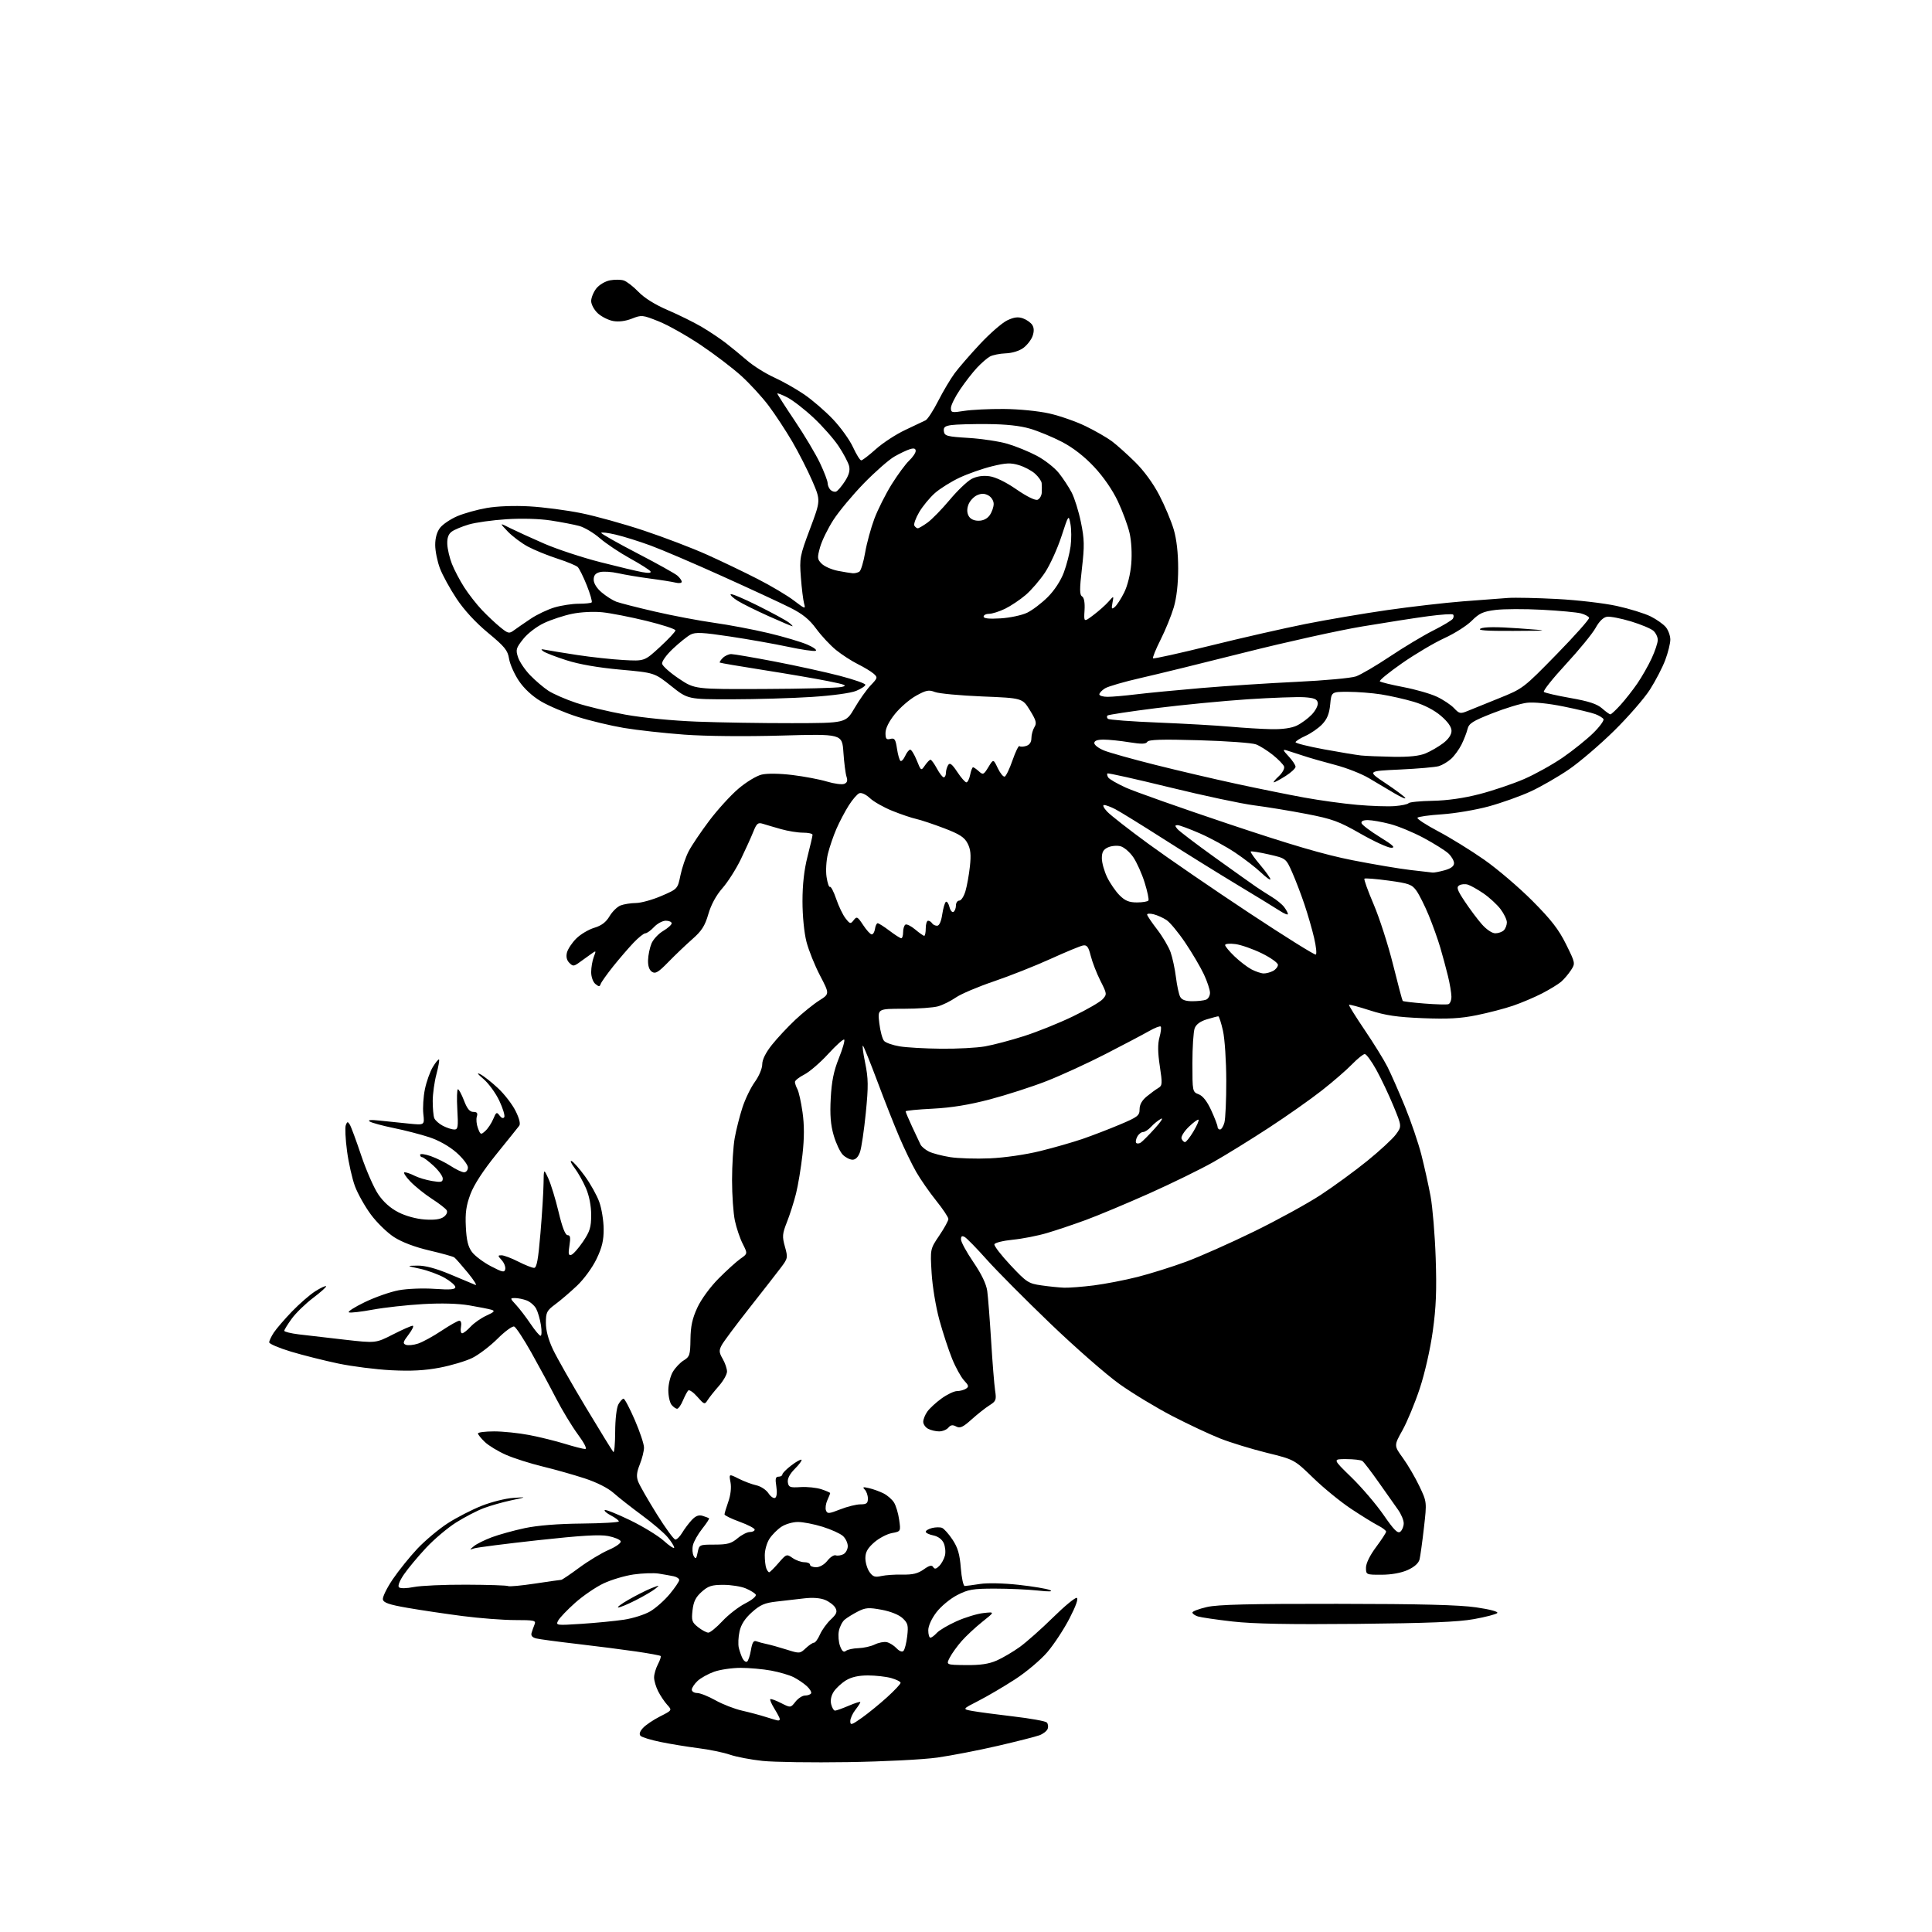 <?xml version="1.0" encoding="UTF-8" standalone="no"?>
<svg 
  version="1.1" 
  xmlns="http://www.w3.org/2000/svg" 
  xmlns:xlink="http://www.w3.org/1999/xlink" 
  xmlns:svg="http://www.w3.org/2000/svg"
  xmlns:rdf="http://www.w3.org/1999/02/22-rdf-syntax-ns#"
  xmlns:cc="http://creativecommons.org/ns#"
  xmlns:dc="http://purl.org/dc/elements/1.1/"
  viewBox="0 0 768 768"
  width="768"
  height="768"
>
<style>svg {background-color: white; }</style>"
<path stroke="none" fill="black" fill-rule="evenodd" d="M337.00,700.47C322.98,700.69 307.74,700.47 303.14,699.99C298.55,699.51 292.70,698.39 290.14,697.51C287.59,696.63 281.90,695.46 277.50,694.91C273.10,694.35 266.38,693.25 262.57,692.46C258.75,691.68 255.18,690.58 254.64,690.04C253.98,689.38 254.30,688.32 255.57,686.92C256.63,685.74 259.69,683.68 262.36,682.32C267.21,679.86 267.21,679.86 265.22,677.68C264.13,676.48 262.51,674.06 261.62,672.30C260.73,670.54 260.00,668.06 260.01,666.80C260.01,665.53 260.69,663.20 261.52,661.60C262.36,660.01 262.85,658.51 262.61,658.28C262.38,658.05 257.98,657.24 252.85,656.49C247.71,655.74 237.20,654.39 229.50,653.50C221.80,652.61 214.45,651.62 213.17,651.31C211.61,650.93 210.99,650.20 211.30,649.12C211.56,648.23 212.10,646.71 212.49,645.75C213.15,644.16 212.42,644.00 204.70,644.00C200.02,644.00 190.63,643.28 183.84,642.40C177.05,641.52 167.23,640.06 162.01,639.15C154.68,637.88 152.45,637.11 152.20,635.79C152.02,634.85 153.78,631.25 156.12,627.79C158.47,624.33 162.88,618.85 165.94,615.60C169.00,612.36 174.43,607.82 178.00,605.51C181.57,603.21 187.65,600.09 191.50,598.57C195.35,597.05 200.97,595.64 204.00,595.44C209.50,595.07 209.50,595.07 203.27,596.39C199.84,597.12 194.89,598.53 192.27,599.52C189.65,600.51 184.72,603.07 181.33,605.20C177.93,607.34 172.53,611.90 169.33,615.34C166.12,618.78 162.19,623.50 160.59,625.83C158.85,628.37 158.04,630.43 158.59,630.97C159.12,631.49 161.57,631.45 164.50,630.87C167.25,630.32 176.63,629.90 185.34,629.94C194.06,629.97 201.55,630.22 201.99,630.49C202.42,630.76 207.22,630.32 212.64,629.50C218.06,628.68 222.78,628.01 223.11,628.01C223.45,628.00 226.68,625.82 230.29,623.15C233.90,620.49 239.17,617.31 241.99,616.10C244.85,614.87 246.96,613.36 246.74,612.69C246.53,612.04 244.29,611.09 241.76,610.60C238.41,609.94 230.92,610.39 213.84,612.26C201.00,613.67 189.60,615.13 188.50,615.50C186.53,616.15 186.53,616.14 188.44,614.58C189.51,613.71 192.70,612.13 195.53,611.07C198.37,610.01 204.24,608.39 208.59,607.46C213.69,606.38 221.74,605.73 231.25,605.64C239.36,605.56 246.00,605.17 246.00,604.78C246.00,604.38 244.61,603.33 242.91,602.45C241.21,601.57 240.07,600.60 240.39,600.28C240.70,599.97 245.19,601.76 250.37,604.26C255.55,606.76 261.63,610.48 263.89,612.52C266.15,614.56 268.00,615.76 268.00,615.19C268.00,614.62 266.81,612.74 265.35,611.01C263.90,609.28 259.28,605.35 255.10,602.28C250.92,599.20 245.88,595.24 243.89,593.47C241.67,591.50 237.23,589.26 232.39,587.67C228.05,586.25 220.52,584.12 215.65,582.94C210.78,581.76 204.26,579.69 201.15,578.32C198.04,576.96 194.26,574.67 192.75,573.23C191.24,571.80 190.00,570.26 190.00,569.81C190.00,569.37 192.89,569.00 196.41,569.00C199.94,569.00 206.21,569.65 210.34,570.44C214.48,571.23 220.87,572.81 224.54,573.94C228.21,575.07 231.84,576.00 232.60,576.00C233.46,576.00 232.34,573.75 229.68,570.14C227.31,566.92 223.43,560.51 221.05,555.89C218.68,551.28 214.25,543.07 211.21,537.66C208.17,532.25 205.11,527.60 204.40,527.32C203.70,527.05 200.71,529.23 197.77,532.17C194.82,535.10 190.31,538.53 187.75,539.80C185.19,541.06 179.36,542.80 174.80,543.67C168.84,544.80 163.40,545.09 155.50,544.69C149.45,544.38 140.00,543.18 134.50,542.03C129.00,540.88 120.56,538.76 115.75,537.32C110.94,535.87 107.00,534.20 107.01,533.60C107.01,532.99 107.84,531.24 108.85,529.71C109.87,528.17 113.12,524.40 116.08,521.32C119.05,518.25 123.21,514.63 125.33,513.29C127.45,511.95 129.38,511.05 129.62,511.29C129.86,511.53 127.55,513.61 124.49,515.92C121.43,518.23 117.59,521.96 115.96,524.21C114.33,526.46 113.00,528.62 113.00,529.01C113.00,529.40 115.59,530.04 118.75,530.43C121.91,530.82 130.10,531.77 136.94,532.54C149.37,533.95 149.37,533.95 156.19,530.47C159.94,528.56 163.47,527.00 164.05,527.00C164.63,527.00 163.90,528.57 162.44,530.49C160.19,533.44 160.02,534.07 161.35,534.58C162.21,534.91 164.40,534.69 166.21,534.09C168.02,533.49 172.20,531.20 175.50,529.00C178.80,526.80 182.00,525.00 182.61,525.00C183.26,525.00 183.52,526.05 183.24,527.50C182.98,528.88 183.19,530.00 183.71,530.00C184.23,530.00 185.74,528.82 187.08,527.37C188.41,525.92 191.24,523.94 193.37,522.97C196.49,521.55 196.88,521.10 195.37,520.65C194.34,520.34 190.38,519.56 186.56,518.91C182.12,518.15 175.46,517.97 168.06,518.40C161.70,518.77 152.77,519.76 148.21,520.60C143.64,521.45 139.37,521.94 138.71,521.69C138.04,521.44 140.88,519.62 145.00,517.63C149.12,515.64 155.20,513.51 158.50,512.90C161.82,512.27 168.18,512.02 172.75,512.34C179.04,512.77 181.00,512.60 181.00,511.64C181.00,510.94 179.09,509.29 176.75,507.96C174.41,506.64 170.03,505.02 167.00,504.36C161.50,503.17 161.50,503.17 166.00,503.10C169.01,503.06 173.31,504.21 179.00,506.59C183.68,508.55 188.16,510.43 188.97,510.77C189.78,511.11 188.43,508.94 185.97,505.94C183.51,502.95 181.09,500.20 180.59,499.84C180.09,499.48 175.62,498.24 170.66,497.08C164.97,495.75 159.81,493.80 156.67,491.79C153.94,490.03 149.77,485.98 147.41,482.77C145.05,479.57 142.22,474.53 141.11,471.57C140.01,468.61 138.58,462.31 137.95,457.57C137.32,452.83 137.10,448.19 137.46,447.25C138.02,445.80 138.24,445.76 139.04,447.03C139.55,447.84 141.59,453.35 143.57,459.27C145.56,465.20 148.60,472.15 150.34,474.73C152.41,477.80 155.18,480.27 158.37,481.90C161.28,483.39 165.49,484.54 168.87,484.77C172.70,485.03 175.11,484.70 176.40,483.73C177.54,482.88 178.00,481.80 177.54,481.07C177.12,480.39 174.47,478.34 171.64,476.52C168.81,474.69 164.95,471.58 163.05,469.60C161.16,467.62 160.17,466.00 160.85,466.00C161.54,466.00 163.31,466.62 164.80,467.38C166.28,468.14 169.41,469.08 171.75,469.47C175.36,470.07 176.00,469.92 176.00,468.47C176.00,467.54 174.34,465.25 172.30,463.38C170.27,461.52 168.25,460.00 167.80,460.00C167.36,460.00 167.00,459.57 167.00,459.04C167.00,458.52 168.91,458.76 171.25,459.58C173.59,460.41 177.18,462.19 179.23,463.54C181.28,464.89 183.64,466.00 184.48,466.00C185.32,466.00 186.00,465.14 186.00,464.08C186.00,463.03 183.94,460.36 181.42,458.14C178.62,455.68 174.45,453.32 170.67,452.07C167.28,450.95 160.90,449.30 156.50,448.41C152.10,447.51 147.82,446.35 147.00,445.83C146.00,445.19 147.33,445.07 151.00,445.46C154.03,445.78 159.26,446.32 162.64,446.66C168.78,447.27 168.78,447.27 168.28,442.82C168.01,440.37 168.29,435.91 168.92,432.91C169.54,429.91 170.96,425.95 172.08,424.11C173.19,422.28 174.29,420.96 174.52,421.18C174.74,421.41 174.27,424.05 173.48,427.05C172.68,430.05 172.02,434.83 172.01,437.67C172.01,440.51 172.28,443.56 172.62,444.46C172.96,445.35 174.52,446.73 176.07,447.54C177.63,448.34 179.66,449.00 180.58,449.00C182.05,449.00 182.20,448.01 181.79,441.00C181.54,436.60 181.65,433.00 182.03,433.00C182.41,433.00 183.50,435.02 184.45,437.50C185.69,440.74 186.72,442.00 188.15,442.00C189.63,442.00 189.98,442.47 189.54,443.87C189.22,444.90 189.42,446.98 190.00,448.50C191.00,451.13 191.14,451.18 192.93,449.56C193.97,448.62 195.39,446.48 196.08,444.80C197.21,442.07 197.47,441.93 198.58,443.44C199.34,444.47 200.05,444.72 200.45,444.09C200.80,443.52 199.91,440.58 198.48,437.55C197.05,434.52 194.22,430.64 192.19,428.92C189.80,426.89 189.36,426.23 190.94,427.03C192.28,427.71 195.45,430.21 197.98,432.58C200.52,434.95 203.65,439.01 204.94,441.60C206.44,444.60 206.97,446.75 206.40,447.51C205.90,448.17 201.83,453.25 197.35,458.78C192.09,465.29 188.42,470.92 187.01,474.68C185.31,479.21 184.90,482.10 185.18,487.70C185.44,493.05 186.07,495.62 187.62,497.70C188.77,499.24 192.14,501.77 195.11,503.33C199.78,505.77 200.55,505.93 200.84,504.50C201.02,503.59 200.39,501.98 199.43,500.93C197.82,499.14 197.81,499.00 199.38,499.00C200.31,499.00 203.29,500.12 206.00,501.50C208.71,502.88 211.55,504.00 212.31,504.00C213.36,504.00 213.96,500.69 214.84,490.20C215.48,482.61 216.03,473.72 216.07,470.45C216.15,464.50 216.15,464.50 217.99,468.50C219.00,470.70 220.83,476.66 222.04,481.75C223.51,487.92 224.71,491.00 225.64,491.00C226.70,491.00 226.87,491.96 226.36,495.13C225.84,498.42 225.99,499.18 227.10,498.82C227.87,498.58 229.96,496.22 231.75,493.58C234.49,489.52 235.00,487.87 235.00,482.97C235.00,479.32 234.23,475.37 232.93,472.33C231.79,469.68 229.75,466.05 228.39,464.27C227.03,462.49 226.50,461.26 227.21,461.53C227.92,461.80 230.30,464.50 232.50,467.53C234.70,470.56 237.27,475.16 238.21,477.77C239.15,480.37 239.94,485.20 239.96,488.50C239.99,493.12 239.33,495.88 237.11,500.50C235.48,503.89 232.11,508.50 229.36,511.10C226.69,513.63 222.81,516.95 220.75,518.47C217.35,520.98 217.00,521.68 217.00,525.87C217.00,528.89 217.99,532.59 219.85,536.50C221.42,539.80 227.30,550.15 232.92,559.50C238.54,568.85 243.44,576.81 243.82,577.20C244.19,577.58 244.52,573.98 244.54,569.20C244.56,564.18 245.10,559.55 245.82,558.25C246.51,557.01 247.43,556.00 247.87,556.00C248.31,556.00 250.32,559.80 252.33,564.44C254.35,569.09 256.00,574.03 256.00,575.42C256.00,576.82 255.25,579.83 254.33,582.12C253.07,585.27 252.91,586.94 253.68,588.96C254.24,590.43 257.55,596.22 261.04,601.82C264.52,607.42 267.87,612.00 268.47,612.00C269.08,612.00 270.31,610.76 271.21,609.25C272.11,607.74 273.82,605.47 275.00,604.21C276.54,602.57 277.78,602.11 279.33,602.58C280.52,602.95 281.66,603.39 281.85,603.56C282.04,603.73 280.83,605.58 279.16,607.68C277.49,609.78 275.83,612.70 275.47,614.18C275.11,615.65 275.24,617.61 275.76,618.54C276.55,619.94 276.81,619.70 277.33,617.11C277.94,614.04 278.02,614.00 284.08,614.00C289.16,614.00 290.72,613.57 293.18,611.50C294.82,610.12 297.02,609.00 298.08,609.00C299.13,609.00 300.00,608.57 300.00,608.05C300.00,607.53 297.30,606.12 294.00,604.92C290.70,603.72 288.00,602.40 288.00,601.99C288.00,601.58 288.68,599.32 289.51,596.96C290.44,594.33 290.78,591.34 290.39,589.25C289.75,585.83 289.75,585.83 293.62,587.79C295.76,588.87 298.93,590.06 300.68,590.44C302.42,590.82 304.58,592.24 305.47,593.60C306.36,594.95 307.57,595.77 308.15,595.41C308.79,595.01 308.97,593.20 308.60,590.87C308.11,587.81 308.29,587.00 309.49,587.00C310.32,587.00 311.00,586.60 311.00,586.12C311.00,585.63 312.60,584.01 314.57,582.52C316.53,581.02 318.35,580.01 318.61,580.28C318.87,580.54 317.69,582.16 315.97,583.87C313.95,585.90 312.97,587.77 313.18,589.21C313.47,591.21 313.99,591.41 318.26,591.14C320.87,590.98 324.58,591.37 326.51,592.00C328.43,592.64 330.00,593.32 330.00,593.53C330.00,593.74 329.49,595.02 328.87,596.39C328.25,597.75 328.01,599.58 328.34,600.43C328.87,601.82 329.51,601.77 334.00,600.00C336.79,598.90 340.41,598.00 342.04,598.00C344.46,598.00 345.00,597.58 345.00,595.70C345.00,594.44 344.44,592.83 343.75,592.13C342.74,591.10 343.08,591.00 345.50,591.57C347.15,591.96 349.73,592.90 351.24,593.66C352.75,594.42 354.61,596.04 355.38,597.27C356.15,598.50 357.08,601.58 357.43,604.13C358.09,608.76 358.09,608.76 354.52,609.43C352.56,609.80 349.39,611.47 347.48,613.15C344.88,615.44 344.00,617.01 344.00,619.38C344.00,621.13 344.73,623.60 345.62,624.87C346.97,626.79 347.79,627.07 350.37,626.49C352.09,626.11 355.89,625.85 358.81,625.92C362.80,626.01 364.89,625.50 367.17,623.88C369.41,622.28 370.40,622.03 370.96,622.93C371.52,623.85 372.12,623.74 373.35,622.50C374.26,621.60 375.28,619.73 375.63,618.36C375.97,616.98 375.75,614.75 375.14,613.40C374.45,611.89 372.88,610.73 371.01,610.35C369.35,610.02 368.00,609.36 368.00,608.89C368.00,608.42 369.12,607.76 370.50,607.41C371.87,607.07 373.65,607.04 374.45,607.34C375.25,607.65 377.14,609.76 378.65,612.04C380.76,615.23 381.51,617.82 381.94,623.34C382.25,627.28 382.95,630.48 383.50,630.46C384.05,630.45 386.78,630.08 389.57,629.65C392.49,629.19 399.01,629.34 404.89,629.99C410.53,630.61 416.12,631.54 417.32,632.07C418.77,632.71 417.17,632.77 412.50,632.26C408.65,631.84 401.00,631.50 395.50,631.50C386.72,631.50 384.89,631.81 380.50,634.07C377.72,635.50 374.06,638.53 372.25,640.90C370.30,643.46 369.00,646.32 369.00,648.08C369.00,649.68 369.38,651.00 369.85,651.00C370.31,651.00 371.46,650.15 372.40,649.11C373.34,648.07 376.87,645.98 380.25,644.47C383.63,642.95 388.45,641.48 390.95,641.21C395.50,640.71 395.50,640.71 390.50,644.68C387.75,646.87 384.05,650.32 382.27,652.34C380.49,654.37 378.36,657.33 377.54,658.92C376.05,661.81 376.05,661.81 383.96,661.90C389.68,661.96 393.07,661.46 396.19,660.09C398.56,659.06 402.71,656.61 405.41,654.67C408.10,652.72 414.04,647.45 418.60,642.96C423.16,638.47 427.40,634.97 428.03,635.18C428.75,635.42 427.67,638.46 425.13,643.37C422.91,647.67 418.95,653.69 416.33,656.75C413.71,659.82 407.95,664.68 403.53,667.54C399.11,670.41 392.57,674.25 389.00,676.08C382.50,679.40 382.50,679.40 386.50,680.13C388.70,680.54 396.04,681.51 402.82,682.31C409.60,683.10 415.58,684.18 416.10,684.70C416.63,685.23 416.79,686.37 416.46,687.24C416.13,688.11 414.65,689.26 413.18,689.80C411.71,690.35 404.25,692.24 396.61,694.01C388.97,695.78 378.17,697.87 372.61,698.66C366.90,699.46 351.39,700.25 337.00,700.47zM342.66,682.81C345.22,680.99 349.72,677.32 352.66,674.65C355.60,671.98 358.00,669.42 358.00,668.95C358.00,668.48 356.31,667.63 354.25,667.05C352.19,666.48 348.02,666.01 345.00,666.01C341.31,666.01 338.45,666.65 336.30,667.96C334.55,669.03 332.36,671.05 331.44,672.44C330.39,674.05 330.01,675.91 330.41,677.49C330.75,678.87 331.44,680.00 331.94,680.00C332.43,680.00 334.90,679.12 337.42,678.04C339.94,676.96 342.00,676.32 342.00,676.63C342.00,676.93 341.10,678.33 340.00,679.73C338.90,681.13 338.00,683.14 338.00,684.20C338.00,685.90 338.54,685.74 342.66,682.81zM309.25,683.92C309.66,683.96 310.00,683.72 310.00,683.37C310.00,683.02 309.05,681.20 307.89,679.32C306.72,677.43 305.97,675.70 306.20,675.46C306.44,675.22 308.35,675.91 310.45,676.98C314.27,678.92 314.27,678.92 316.21,676.46C317.27,675.11 318.99,674.00 320.01,674.00C321.04,674.00 322.12,673.62 322.41,673.15C322.70,672.68 321.94,671.38 320.72,670.26C319.50,669.15 317.14,667.55 315.48,666.71C313.82,665.87 309.80,664.69 306.55,664.09C303.29,663.49 297.85,663.00 294.44,663.00C291.04,663.00 286.30,663.69 283.90,664.53C281.51,665.38 278.53,667.03 277.28,668.21C276.03,669.39 275.00,670.95 275.00,671.67C275.00,672.40 275.96,673.00 277.13,673.00C278.30,673.00 281.56,674.30 284.38,675.88C287.20,677.47 291.98,679.33 295.00,680.01C298.02,680.70 302.30,681.84 304.50,682.55C306.70,683.26 308.84,683.88 309.25,683.92zM296.96,660.52C297.44,660.23 298.13,658.16 298.51,655.93C299.03,652.89 299.57,652.01 300.69,652.44C301.51,652.75 303.38,653.25 304.84,653.55C306.30,653.85 309.85,654.84 312.72,655.75C317.85,657.37 317.99,657.35 320.29,655.20C321.58,653.99 323.05,653.00 323.57,653.00C324.09,653.00 325.15,651.54 325.94,649.75C326.72,647.96 328.66,645.28 330.24,643.79C332.57,641.60 332.92,640.73 332.10,639.18C331.54,638.13 329.70,636.71 328.03,636.01C326.09,635.21 323.06,634.98 319.74,635.37C316.86,635.71 311.90,636.28 308.72,636.64C303.98,637.17 302.21,637.93 298.90,640.89C296.13,643.37 294.59,645.75 293.98,648.50C293.49,650.70 293.36,653.62 293.68,655.00C294.01,656.38 294.69,658.30 295.19,659.28C295.69,660.26 296.49,660.82 296.96,660.52zM336.27,656.25C336.94,655.71 339.18,655.23 341.24,655.17C343.30,655.11 346.22,654.45 347.74,653.71C349.26,652.96 351.40,652.55 352.50,652.78C353.60,653.02 355.34,654.10 356.37,655.19C357.49,656.38 358.60,656.80 359.14,656.26C359.64,655.76 360.31,653.13 360.63,650.42C361.13,646.10 360.90,645.22 358.79,643.25C357.33,641.89 354.03,640.57 350.44,639.90C345.30,638.95 344.05,639.05 341.01,640.60C339.08,641.59 336.72,643.05 335.77,643.84C334.82,644.63 333.78,646.68 333.45,648.40C333.13,650.12 333.35,652.80 333.95,654.37C334.73,656.42 335.38,656.95 336.27,656.25zM281.58,649.00C282.30,649.00 284.83,646.93 287.19,644.40C289.56,641.86 293.65,638.70 296.29,637.36C299.04,635.96 300.79,634.48 300.41,633.86C300.05,633.28 298.25,632.17 296.41,631.40C294.57,630.63 290.58,630.00 287.55,630.00C282.93,630.00 281.53,630.45 278.92,632.78C276.55,634.90 275.68,636.66 275.29,640.12C274.83,644.20 275.06,644.90 277.52,646.84C279.03,648.03 280.86,649.00 281.58,649.00zM231.17,645.50C236.85,645.13 244.43,644.39 248.00,643.86C251.57,643.33 256.30,641.83 258.50,640.53C260.70,639.23 264.19,636.13 266.25,633.64C268.31,631.15 270.00,628.65 270.00,628.08C270.00,627.51 268.99,626.83 267.75,626.58C266.51,626.32 263.88,625.86 261.90,625.54C259.92,625.22 255.42,625.37 251.90,625.87C248.38,626.37 242.98,627.98 239.90,629.44C236.81,630.90 231.74,634.37 228.63,637.14C225.52,639.92 222.49,643.08 221.90,644.18C220.86,646.13 221.06,646.16 231.17,645.50zM539.50,645.52C512.45,645.78 498.17,645.51 489.94,644.57C483.59,643.85 477.40,642.94 476.19,642.56C474.99,642.18 474.00,641.48 474.00,641.00C474.00,640.53 476.59,639.55 479.75,638.82C484.09,637.82 496.81,637.51 531.50,637.55C564.75,637.58 580.08,637.97 586.80,638.95C592.35,639.76 595.73,640.67 595.19,641.21C594.69,641.71 590.51,642.80 585.89,643.63C579.66,644.76 567.72,645.24 539.50,645.52zM245.78,638.99C245.08,638.99 246.95,637.57 249.95,635.86C252.95,634.14 257.00,632.10 258.95,631.33C262.26,630.03 262.36,630.05 260.50,631.55C259.40,632.44 255.93,634.48 252.78,636.08C249.63,637.69 246.48,639.00 245.78,638.99zM549.25,625.98C543.06,626.00 543.00,625.97 543.00,623.18C543.00,621.45 544.55,618.29 547.00,615.00C549.20,612.05 551.00,609.28 551.00,608.85C551.00,608.41 549.54,607.30 547.75,606.38C545.96,605.46 541.12,602.47 537.00,599.73C532.88,596.99 526.12,591.48 522.00,587.47C514.50,580.20 514.50,580.20 503.50,577.49C497.45,575.99 489.12,573.44 485.00,571.81C480.88,570.18 472.32,566.16 466.00,562.89C459.68,559.61 450.25,553.91 445.06,550.22C439.86,546.52 427.49,535.70 417.56,526.17C407.63,516.64 396.24,505.18 392.25,500.71C388.27,496.24 384.33,492.21 383.50,491.74C382.41,491.13 382.00,491.39 382.01,492.70C382.01,493.69 384.23,497.76 386.94,501.73C390.19,506.50 392.07,510.42 392.45,513.23C392.77,515.58 393.46,524.48 393.99,533.00C394.51,541.52 395.22,550.37 395.56,552.66C396.14,556.47 395.95,556.98 393.35,558.62C391.78,559.60 388.58,562.13 386.24,564.23C382.77,567.35 381.63,567.87 380.09,567.05C378.70,566.30 377.89,566.43 376.98,567.52C376.31,568.33 374.66,569.00 373.31,569.00C371.97,569.00 370.00,568.53 368.93,567.96C367.87,567.40 367.00,566.15 367.00,565.19C367.00,564.23 367.72,562.41 368.61,561.15C369.49,559.89 372.03,557.54 374.26,555.93C376.48,554.32 379.25,552.99 380.40,552.98C381.56,552.98 383.16,552.55 383.97,552.04C385.22,551.25 385.11,550.75 383.23,548.75C382.02,547.45 379.87,543.57 378.47,540.11C377.07,536.66 374.79,529.71 373.41,524.67C372.01,519.56 370.64,511.29 370.33,506.00C369.76,496.50 369.76,496.50 373.38,491.15C375.37,488.21 377.00,485.24 377.00,484.56C377.00,483.88 374.81,480.59 372.12,477.25C369.44,473.91 365.87,468.77 364.19,465.83C362.51,462.90 359.50,456.68 357.51,452.03C355.52,447.38 351.61,437.48 348.83,430.03C346.04,422.59 343.45,416.16 343.07,415.74C342.69,415.32 343.06,418.33 343.90,422.42C345.19,428.78 345.23,431.67 344.17,442.39C343.48,449.28 342.45,456.28 341.86,457.96C341.18,459.91 340.12,461.00 338.90,461.00C337.86,461.00 336.12,460.12 335.04,459.04C333.96,457.96 332.33,454.50 331.41,451.35C330.19,447.13 329.87,443.24 330.23,436.56C330.59,429.84 331.42,425.74 333.45,420.68C334.96,416.93 335.92,413.59 335.59,413.26C335.26,412.93 332.41,415.48 329.25,418.93C326.09,422.39 321.81,426.07 319.75,427.13C317.69,428.18 316.00,429.51 316.00,430.09C316.00,430.66 316.45,431.97 316.99,432.99C317.54,434.01 318.45,438.13 319.02,442.15C319.74,447.23 319.74,452.35 319.00,458.95C318.42,464.16 317.26,471.15 316.43,474.47C315.60,477.78 313.98,482.87 312.83,485.77C310.97,490.48 310.89,491.52 312.02,495.57C313.24,499.93 313.18,500.24 310.39,503.93C308.80,506.04 303.16,513.27 297.85,520.01C292.55,526.74 287.61,533.36 286.89,534.71C285.76,536.82 285.81,537.61 287.28,540.17C288.23,541.82 289.00,544.08 289.00,545.21C289.00,546.34 287.54,548.92 285.75,550.96C283.96,552.99 281.95,555.52 281.28,556.58C280.11,558.41 279.92,558.34 277.20,555.24C275.63,553.45 274.00,552.33 273.58,552.74C273.17,553.16 272.21,554.96 271.46,556.75C270.71,558.54 269.68,560.00 269.17,560.00C268.66,560.00 267.66,559.30 266.96,558.45C266.25,557.59 265.67,554.98 265.67,552.63C265.67,550.29 266.47,547.01 267.46,545.34C268.44,543.68 270.40,541.61 271.82,540.76C274.16,539.33 274.39,538.59 274.47,532.35C274.54,527.18 275.21,524.10 277.21,519.79C278.74,516.48 282.30,511.61 285.68,508.21C288.88,504.99 292.79,501.45 294.36,500.35C297.22,498.36 297.22,498.36 295.24,494.43C294.14,492.27 292.74,488.12 292.12,485.20C291.51,482.29 291.00,475.06 291.00,469.13C291.00,463.21 291.47,455.70 292.05,452.43C292.63,449.17 294.01,443.72 295.11,440.32C296.21,436.92 298.44,432.31 300.06,430.08C301.71,427.79 303.00,424.74 303.00,423.10C303.00,421.22 304.37,418.46 306.85,415.34C308.97,412.68 313.15,408.21 316.13,405.40C319.12,402.60 323.41,399.13 325.68,397.70C329.79,395.10 329.79,395.10 325.98,387.80C323.88,383.79 321.45,377.74 320.58,374.36C319.66,370.76 319.00,364.08 319.00,358.27C319.00,351.59 319.66,345.75 321.00,340.50C322.10,336.20 323.00,332.30 323.00,331.84C323.00,331.38 321.30,331.00 319.22,331.00C317.14,331.00 313.20,330.37 310.47,329.59C307.74,328.82 304.49,327.86 303.25,327.47C301.31,326.86 300.78,327.31 299.45,330.63C298.60,332.76 296.37,337.68 294.49,341.57C292.61,345.46 289.32,350.63 287.17,353.07C284.68,355.91 282.67,359.61 281.58,363.36C280.22,368.06 278.94,370.05 275.19,373.34C272.61,375.61 268.33,379.70 265.67,382.43C261.71,386.50 260.55,387.20 259.17,386.31C258.08,385.61 257.54,383.99 257.61,381.66C257.67,379.70 258.28,376.74 258.97,375.08C259.65,373.43 261.74,371.17 263.61,370.07C265.47,368.97 267.00,367.60 267.00,367.03C267.00,366.47 265.95,366.00 264.67,366.00C263.40,366.00 261.29,367.12 260.00,368.50C258.71,369.88 257.15,371.00 256.53,371.00C255.91,371.00 253.80,372.69 251.84,374.75C249.88,376.81 246.24,381.04 243.75,384.14C241.27,387.25 239.03,390.40 238.78,391.14C238.40,392.28 238.06,392.28 236.66,391.13C235.72,390.35 235.00,388.31 235.00,386.44C235.00,384.62 235.46,381.91 236.03,380.42C237.05,377.75 237.03,377.74 234.78,379.37C233.53,380.27 231.46,381.76 230.19,382.66C228.09,384.16 227.74,384.17 226.31,382.74C225.28,381.71 224.96,380.30 225.37,378.66C225.72,377.28 227.37,374.78 229.05,373.10C230.73,371.42 233.95,369.50 236.21,368.82C239.11,367.95 240.89,366.60 242.30,364.22C243.40,362.36 245.38,360.43 246.71,359.92C248.04,359.41 250.79,358.98 252.82,358.96C254.84,358.94 259.40,357.67 262.93,356.15C269.37,353.37 269.37,353.37 270.49,347.94C271.11,344.95 272.58,340.64 273.77,338.36C274.96,336.08 278.63,330.64 281.92,326.27C285.21,321.90 290.42,316.17 293.50,313.55C296.63,310.87 300.72,308.39 302.79,307.91C305.00,307.39 309.94,307.46 315.00,308.08C319.68,308.65 325.84,309.82 328.71,310.68C331.57,311.54 334.66,311.96 335.57,311.61C336.77,311.15 337.03,310.36 336.50,308.74C336.10,307.51 335.55,303.17 335.27,299.11C334.77,291.72 334.77,291.72 310.63,292.40C296.14,292.81 280.72,292.66 272.03,292.03C264.07,291.44 253.27,290.25 248.03,289.37C242.79,288.49 234.45,286.49 229.50,284.92C224.55,283.35 218.03,280.58 215.00,278.77C211.53,276.70 208.30,273.69 206.24,270.62C204.45,267.94 202.70,264.00 202.36,261.86C201.83,258.52 200.64,257.05 194.00,251.56C189.08,247.49 184.53,242.55 181.51,238.01C178.89,234.08 175.91,228.64 174.88,225.92C173.85,223.20 173.00,219.02 173.00,216.62C173.00,213.81 173.69,211.39 174.96,209.77C176.04,208.40 179.09,206.35 181.74,205.21C184.39,204.07 189.67,202.59 193.49,201.93C197.66,201.20 204.41,200.95 210.46,201.29C215.98,201.60 225.22,202.81 231.00,203.98C236.78,205.15 248.03,208.27 256.00,210.93C263.98,213.59 275.23,217.88 281.00,220.48C286.77,223.07 295.86,227.43 301.18,230.16C306.51,232.88 312.99,236.74 315.59,238.73C320.06,242.14 320.28,242.20 319.64,239.92C319.27,238.59 318.69,233.90 318.36,229.50C317.78,221.84 317.94,221.02 322.00,210.21C326.24,198.93 326.24,198.93 322.91,191.21C321.08,186.97 317.47,179.89 314.89,175.47C312.30,171.06 308.09,164.65 305.52,161.24C302.96,157.83 298.08,152.52 294.68,149.43C291.28,146.34 284.00,140.80 278.50,137.11C273.00,133.43 265.51,129.21 261.85,127.75C255.43,125.18 255.05,125.14 251.17,126.67C248.60,127.68 245.89,128.01 243.69,127.60C241.80,127.25 239.06,125.86 237.62,124.53C236.18,123.19 235.00,121.01 235.00,119.68C235.00,118.36 235.92,116.10 237.04,114.67C238.19,113.21 240.57,111.80 242.46,111.44C244.31,111.09 246.78,111.11 247.95,111.49C249.12,111.86 251.75,113.89 253.79,116.01C256.14,118.46 260.43,121.13 265.50,123.30C269.90,125.19 275.98,128.20 279.00,129.98C282.02,131.77 286.30,134.63 288.50,136.33C290.70,138.03 294.52,141.17 297.00,143.31C299.48,145.45 304.26,148.45 307.64,149.99C311.01,151.52 316.41,154.57 319.64,156.77C322.86,158.96 328.01,163.40 331.09,166.64C334.16,169.87 337.76,174.87 339.08,177.76C340.41,180.64 341.87,183.00 342.35,183.00C342.82,183.00 345.45,180.98 348.19,178.52C350.93,176.06 356.17,172.64 359.84,170.92C363.50,169.21 367.15,167.48 367.95,167.07C368.75,166.67 371.00,163.21 372.95,159.38C374.90,155.55 377.85,150.59 379.50,148.36C381.15,146.13 385.70,140.89 389.61,136.71C393.52,132.53 398.36,128.32 400.37,127.36C403.08,126.07 404.69,125.86 406.66,126.56C408.11,127.08 409.77,128.26 410.36,129.20C411.07,130.33 411.10,131.79 410.46,133.60C409.93,135.08 408.29,137.20 406.81,138.30C405.23,139.48 402.34,140.37 399.81,140.46C397.44,140.55 394.60,141.12 393.50,141.73C392.40,142.34 390.09,144.34 388.38,146.17C386.66,148.00 383.62,151.91 381.63,154.86C379.63,157.81 378.00,161.12 378.00,162.21C378.00,164.04 378.40,164.12 383.25,163.34C386.14,162.88 393.23,162.53 399.00,162.57C405.00,162.62 412.76,163.38 417.10,164.36C421.28,165.30 427.81,167.58 431.60,169.43C435.40,171.28 440.07,173.97 442.00,175.41C443.93,176.86 448.07,180.56 451.20,183.65C454.73,187.11 458.42,192.17 460.86,196.88C463.04,201.07 465.61,207.20 466.58,210.50C467.72,214.37 468.34,219.87 468.34,226.00C468.34,232.13 467.72,237.61 466.59,241.44C465.62,244.71 463.27,250.49 461.35,254.29C459.44,258.09 458.09,261.42 458.36,261.69C458.62,261.96 468.89,259.69 481.17,256.65C493.45,253.60 510.48,249.73 519.00,248.03C527.52,246.34 542.15,243.85 551.50,242.51C560.85,241.17 574.35,239.61 581.50,239.05C588.65,238.49 596.75,237.88 599.50,237.69C602.25,237.50 611.02,237.69 619.00,238.11C626.98,238.53 637.63,239.77 642.67,240.87C647.71,241.97 653.78,243.85 656.17,245.04C658.55,246.23 661.28,248.17 662.23,249.35C663.18,250.53 663.97,252.72 663.98,254.21C663.99,255.70 663.09,259.37 661.97,262.36C660.85,265.35 658.10,270.65 655.86,274.15C653.62,277.64 647.22,285.00 641.63,290.50C636.04,296.00 627.97,302.90 623.71,305.83C619.44,308.75 612.62,312.69 608.53,314.58C604.45,316.47 596.92,319.15 591.81,320.55C586.69,321.95 578.32,323.36 573.22,323.70C568.11,324.03 563.72,324.65 563.45,325.07C563.19,325.50 566.92,327.93 571.74,330.48C576.56,333.02 584.77,338.10 590.00,341.76C595.23,345.42 603.84,352.77 609.14,358.09C616.64,365.63 619.61,369.46 622.53,375.36C626.25,382.88 626.26,382.95 624.46,385.70C623.47,387.22 621.72,389.27 620.58,390.26C619.43,391.24 616.02,393.33 613.00,394.89C609.98,396.45 604.78,398.65 601.45,399.79C598.13,400.93 591.62,402.62 586.99,403.56C580.52,404.87 575.55,405.14 565.54,404.74C555.33,404.32 550.78,403.65 544.54,401.64C540.17,400.23 536.44,399.23 536.25,399.42C536.07,399.60 538.85,404.08 542.44,409.38C546.03,414.67 550.11,421.26 551.51,424.03C552.91,426.79 556.03,433.88 558.45,439.78C560.86,445.67 563.81,454.32 565.01,459.00C566.20,463.68 567.85,471.10 568.67,475.50C569.48,479.90 570.41,491.00 570.71,500.16C571.14,512.95 570.87,519.70 569.55,529.16C568.56,536.32 566.38,545.91 564.36,552.00C562.45,557.77 559.36,565.23 557.49,568.57C554.10,574.65 554.10,574.65 557.67,579.57C559.63,582.28 562.58,587.32 564.22,590.77C567.21,597.04 567.21,597.04 566.04,607.27C565.40,612.90 564.61,618.56 564.30,619.86C563.93,621.38 562.27,622.88 559.61,624.09C557.03,625.26 553.18,625.96 549.25,625.98zM305.75,625.00C306.05,625.00 307.72,623.34 309.47,621.32C312.58,617.73 312.71,617.68 315.05,619.32C316.37,620.24 318.47,621.00 319.72,621.00C320.98,621.00 322.00,621.45 322.00,622.00C322.00,622.55 323.09,623.00 324.43,623.00C325.85,623.00 327.70,621.93 328.90,620.41C330.02,618.98 331.51,618.02 332.22,618.27C332.92,618.52 334.29,618.32 335.25,617.83C336.21,617.33 337.00,615.89 337.00,614.62C337.00,613.35 336.14,611.53 335.08,610.58C334.03,609.62 330.39,607.98 327.00,606.92C323.60,605.86 319.17,605.00 317.16,605.01C315.15,605.01 312.21,605.86 310.64,606.90C309.07,607.93 306.93,610.07 305.90,611.64C304.86,613.21 304.01,616.15 304.01,618.17C304.00,620.19 304.27,622.55 304.61,623.42C304.94,624.29 305.46,625.00 305.75,625.00zM556.67,608.86C557.40,608.25 558.00,606.75 558.00,605.53C558.00,604.30 556.99,601.88 555.75,600.15C554.51,598.41 551.05,593.51 548.06,589.25C545.06,584.99 542.14,581.17 541.56,580.77C540.98,580.36 538.08,580.02 535.12,580.02C529.74,580.00 529.74,580.00 537.20,587.25C541.30,591.24 547.06,597.98 550.00,602.23C554.19,608.30 555.63,609.73 556.67,608.86zM214.89,531.00C215.33,531.00 215.39,529.09 215.03,526.75C214.66,524.41 213.81,521.47 213.12,520.20C212.44,518.94 210.75,517.48 209.37,516.95C208.00,516.43 205.91,516.00 204.75,516.00C202.69,516.00 202.70,516.08 205.17,518.75C206.56,520.26 209.14,523.64 210.90,526.25C212.66,528.86 214.45,531.00 214.89,531.00zM423.03,511.88C424.97,511.94 430.25,511.54 434.77,510.97C439.28,510.40 447.15,508.88 452.24,507.59C457.33,506.29 466.00,503.57 471.50,501.54C477.00,499.51 489.15,494.11 498.50,489.54C507.85,484.97 519.77,478.42 525.00,475.00C530.23,471.57 538.55,465.49 543.50,461.48C548.45,457.47 553.57,452.74 554.88,450.97C557.26,447.74 557.26,447.74 553.91,439.62C552.07,435.15 549.00,428.69 547.10,425.25C545.19,421.81 543.13,419.00 542.52,419.00C541.91,419.00 539.63,420.84 537.45,423.08C535.28,425.33 529.86,430.02 525.41,433.51C520.97,437.00 511.52,443.65 504.41,448.29C497.31,452.93 487.40,459.06 482.39,461.90C477.38,464.74 465.90,470.36 456.89,474.39C447.88,478.41 436.53,483.16 431.69,484.94C426.84,486.72 419.86,489.07 416.19,490.15C412.51,491.24 406.39,492.44 402.58,492.81C398.77,493.19 395.50,494.00 395.29,494.62C395.09,495.23 397.98,498.98 401.71,502.95C408.09,509.75 408.83,510.23 414.00,510.96C417.02,511.40 421.09,511.81 423.03,511.88zM393.50,460.46C399.30,460.21 407.70,458.99 413.50,457.56C419.00,456.21 426.65,454.01 430.50,452.68C434.35,451.35 440.99,448.79 445.25,446.99C452.27,444.03 453.00,443.46 453.00,440.95C453.00,439.11 453.96,437.39 455.87,435.84C457.44,434.55 459.51,433.04 460.47,432.48C462.05,431.56 462.10,430.76 461.04,423.78C460.22,418.35 460.18,415.00 460.91,412.36C461.48,410.30 461.70,408.37 461.40,408.07C461.11,407.77 458.98,408.60 456.68,409.92C454.38,411.23 446.64,415.31 439.47,418.99C432.31,422.67 421.73,427.52 415.97,429.77C410.21,432.02 400.10,435.28 393.50,437.02C385.21,439.20 378.18,440.34 370.75,440.72C364.84,441.01 360.00,441.49 360.00,441.78C360.00,442.07 361.16,444.82 362.59,447.90C364.01,450.98 365.51,454.18 365.93,455.00C366.34,455.82 367.86,457.08 369.29,457.78C370.72,458.48 374.51,459.47 377.70,459.98C380.89,460.48 388.00,460.70 393.50,460.46zM453.44,454.22C454.08,453.82 456.61,451.29 459.05,448.59C461.50,445.90 462.59,444.17 461.49,444.75C460.38,445.34 458.63,446.76 457.58,447.91C456.54,449.06 455.10,450.00 454.38,450.00C453.66,450.00 452.62,450.84 452.07,451.87C451.52,452.90 451.34,454.01 451.67,454.34C452.01,454.67 452.80,454.62 453.44,454.22zM471.05,454.00C471.51,454.00 473.02,452.10 474.40,449.79C475.78,447.47 476.70,445.37 476.44,445.11C476.18,444.85 474.44,446.12 472.56,447.94C470.68,449.76 469.39,451.86 469.68,452.62C469.98,453.38 470.59,454.00 471.05,454.00zM484.98,449.00C485.52,449.00 486.31,447.76 486.72,446.25C487.14,444.74 487.48,437.20 487.46,429.50C487.45,421.80 486.86,412.91 486.15,409.75C485.44,406.59 484.60,404.00 484.30,404.00C483.99,404.00 481.95,404.53 479.77,405.19C477.16,405.97 475.50,407.18 474.90,408.75C474.41,410.06 474.00,416.29 474.00,422.59C474.00,433.90 474.03,434.06 476.50,435.00C478.15,435.63 479.86,437.81 481.50,441.41C482.88,444.42 484.00,447.35 484.00,447.94C484.00,448.52 484.44,449.00 484.98,449.00zM374.07,416.88C380.43,416.95 388.30,416.53 391.57,415.95C394.83,415.38 401.77,413.55 407.00,411.88C412.23,410.22 421.00,406.69 426.50,404.03C432.00,401.38 437.32,398.31 438.32,397.20C440.08,395.26 440.05,395.04 437.43,389.87C435.95,386.93 434.22,382.50 433.60,380.02C432.68,376.37 432.09,375.57 430.52,375.84C429.45,376.03 423.61,378.45 417.54,381.21C411.47,383.97 401.35,387.97 395.06,390.11C388.77,392.24 381.98,395.13 379.97,396.52C377.97,397.91 374.79,399.49 372.92,400.02C371.05,400.56 364.87,401.00 359.18,401.00C348.86,401.00 348.86,401.00 349.54,406.75C349.91,409.91 350.78,413.09 351.46,413.81C352.14,414.53 354.90,415.49 357.60,415.94C360.29,416.40 367.70,416.82 374.07,416.88zM575.75,399.18C576.44,398.96 576.98,397.60 576.96,396.14C576.94,394.69 576.33,391.02 575.59,388.00C574.85,384.98 573.47,379.86 572.52,376.63C571.57,373.41 569.51,367.65 567.94,363.84C566.37,360.04 564.18,355.66 563.08,354.11C561.28,351.59 560.13,351.16 551.97,350.05C546.96,349.37 542.64,349.02 542.38,349.29C542.11,349.55 543.77,354.17 546.07,359.54C548.36,364.91 551.82,375.65 553.75,383.40C555.68,391.16 557.41,397.67 557.60,397.88C557.78,398.10 561.66,398.56 566.22,398.92C570.77,399.28 575.06,399.40 575.75,399.18zM473.95,398.00C476.09,398.00 478.55,397.73 479.42,397.39C480.29,397.06 481.00,395.82 480.99,394.64C480.98,393.46 479.90,390.17 478.57,387.32C477.24,384.48 473.91,378.82 471.16,374.74C468.42,370.67 465.05,366.61 463.69,365.72C462.32,364.82 460.04,363.80 458.60,363.44C457.17,363.08 456.00,363.13 456.00,363.55C456.00,363.97 457.79,366.64 459.98,369.47C462.17,372.31 464.58,376.40 465.34,378.57C466.10,380.73 467.05,385.20 467.46,388.50C467.87,391.80 468.62,395.29 469.14,396.25C469.78,397.46 471.28,398.00 473.95,398.00zM502.32,386.96C503.31,386.98 505.00,386.53 506.07,385.96C507.13,385.40 508.00,384.30 508.00,383.53C508.00,382.76 505.13,380.71 501.62,378.98C498.11,377.26 493.38,375.59 491.12,375.29C488.85,374.99 487.00,375.15 487.00,375.67C487.00,376.18 488.69,378.21 490.75,380.18C492.81,382.16 495.85,384.48 497.50,385.35C499.15,386.21 501.32,386.94 502.32,386.96zM523.06,379.46C523.48,379.20 523.18,376.24 522.39,372.87C521.61,369.50 519.88,363.51 518.55,359.56C517.22,355.60 515.03,349.86 513.67,346.79C511.20,341.21 511.20,341.21 504.39,339.65C500.64,338.80 497.39,338.28 497.18,338.49C496.96,338.71 498.63,341.08 500.89,343.76C503.15,346.44 505.00,349.03 505.00,349.52C505.00,350.01 503.31,348.80 501.25,346.84C499.19,344.88 494.57,341.32 491.00,338.93C487.43,336.54 481.12,333.10 477.00,331.30C472.88,329.50 468.88,328.02 468.13,328.01C467.01,328.00 466.99,328.28 468.03,329.53C468.73,330.38 475.42,335.47 482.90,340.84C490.38,346.21 497.79,351.48 499.36,352.55C500.93,353.62 503.75,355.44 505.62,356.58C507.50,357.72 509.69,359.52 510.48,360.58C511.28,361.64 511.95,362.88 511.97,363.35C511.99,363.81 510.54,363.24 508.75,362.07C506.96,360.90 499.43,356.29 492.00,351.82C484.57,347.35 471.30,339.10 462.50,333.49C453.70,327.87 445.06,322.54 443.30,321.64C441.54,320.74 439.55,320.00 438.88,320.00C438.20,320.00 438.74,321.17 440.08,322.60C441.41,324.03 448.80,329.81 456.50,335.43C464.20,341.06 482.15,353.38 496.40,362.80C510.64,372.22 522.64,379.72 523.06,379.46zM358.25,372.97C358.66,372.99 359.00,371.90 359.00,370.56C359.00,369.22 359.41,367.86 359.92,367.55C360.42,367.24 362.17,368.11 363.81,369.49C365.45,370.87 367.06,372.00 367.39,372.00C367.73,372.00 368.00,370.65 368.00,369.00C368.00,367.35 368.42,366.00 368.94,366.00C369.46,366.00 370.16,366.45 370.50,367.00C370.84,367.55 371.74,368.00 372.50,368.00C373.37,368.00 374.13,366.33 374.55,363.49C374.93,361.01 375.58,358.76 376.01,358.49C376.44,358.23 377.07,359.15 377.42,360.55C377.77,361.94 378.50,362.81 379.03,362.48C379.56,362.15 380.00,361.01 380.00,359.94C380.00,358.87 380.60,358.00 381.34,358.00C382.08,358.00 383.18,356.31 383.78,354.25C384.39,352.19 385.19,347.76 385.55,344.41C386.06,339.79 385.84,337.59 384.63,335.26C383.37,332.82 381.47,331.59 375.27,329.23C371.00,327.60 366.01,325.94 364.20,325.54C362.38,325.14 358.11,323.70 354.70,322.32C351.29,320.95 347.29,318.68 345.81,317.28C344.26,315.82 342.47,314.99 341.60,315.32C340.77,315.64 338.87,317.83 337.39,320.18C335.90,322.53 333.70,326.71 332.50,329.47C331.29,332.24 329.77,336.69 329.11,339.37C328.44,342.09 328.20,346.16 328.57,348.61C328.93,351.01 329.54,352.78 329.92,352.55C330.31,352.31 331.43,354.47 332.41,357.36C333.39,360.24 335.05,363.70 336.11,365.05C337.89,367.33 338.12,367.38 339.36,365.77C340.58,364.19 340.89,364.35 343.10,367.70C344.42,369.72 345.95,371.40 346.50,371.43C347.05,371.47 347.64,370.49 347.82,369.25C348.00,368.01 348.48,367.00 348.89,367.00C349.31,367.00 351.41,368.34 353.57,369.97C355.73,371.61 357.84,372.96 358.25,372.97zM594.40,371.00C595.61,371.00 597.14,370.46 597.80,369.80C598.46,369.14 599.00,367.72 599.00,366.64C599.00,365.57 597.86,363.20 596.47,361.37C595.08,359.55 592.04,356.75 589.72,355.16C587.40,353.57 584.60,352.00 583.50,351.66C582.40,351.32 580.85,351.45 580.06,351.95C578.88,352.69 579.27,353.83 582.26,358.33C584.26,361.34 587.31,365.43 589.05,367.40C590.87,369.48 593.13,371.00 594.40,371.00zM451.97,358.73C454.21,358.73 456.26,358.38 456.52,357.96C456.78,357.54 456.11,354.34 455.02,350.85C453.94,347.36 451.90,342.82 450.50,340.76C449.09,338.71 446.80,336.74 445.40,336.39C444.00,336.03 441.76,336.24 440.43,336.85C438.59,337.69 438.00,338.74 438.00,341.16C438.00,342.93 438.95,346.32 440.10,348.71C441.26,351.09 443.48,354.33 445.04,355.89C447.23,358.08 448.81,358.73 451.97,358.73zM569.50,346.86C570.05,346.93 572.19,346.52 574.25,345.95C576.79,345.24 578.00,344.33 578.00,343.13C578.00,342.15 576.99,340.41 575.75,339.25C574.51,338.10 570.12,335.35 566.00,333.13C561.88,330.91 555.82,328.40 552.54,327.55C549.26,326.70 545.29,326.00 543.71,326.00C541.86,326.00 540.98,326.45 541.24,327.25C541.47,327.94 544.75,330.41 548.54,332.75C553.78,335.99 554.85,337.00 553.03,337.00C551.71,337.00 546.22,334.48 540.84,331.41C532.20,326.47 529.67,325.55 519.28,323.54C512.80,322.29 503.45,320.76 498.50,320.13C493.55,319.50 478.51,316.30 465.07,313.01C451.63,309.72 440.45,307.22 440.22,307.45C439.99,307.68 440.13,308.40 440.54,309.06C440.94,309.71 444.10,311.53 447.55,313.10C451.01,314.66 469.29,321.13 488.17,327.46C513.59,335.98 526.44,339.74 537.67,341.96C546.02,343.60 556.37,345.35 560.67,345.84C564.98,346.34 568.95,346.79 569.50,346.86zM554.42,320.44C557.13,320.23 559.61,319.70 559.92,319.28C560.24,318.85 564.55,318.42 569.50,318.33C575.36,318.22 581.87,317.29 588.17,315.66C593.49,314.28 601.45,311.59 605.86,309.68C610.26,307.77 617.22,303.89 621.31,301.07C625.40,298.24 630.83,293.87 633.37,291.37C635.92,288.86 637.73,286.37 637.40,285.84C637.07,285.31 635.61,284.42 634.15,283.87C632.69,283.31 627.00,281.95 621.50,280.84C615.51,279.62 609.70,279.03 607.00,279.36C604.52,279.65 598.34,281.53 593.25,283.54C585.39,286.63 583.90,287.57 583.36,289.84C583.00,291.30 581.92,294.07 580.96,296.00C579.99,297.93 578.14,300.46 576.85,301.64C575.56,302.81 573.38,304.11 572.00,304.54C570.62,304.96 563.65,305.57 556.50,305.90C543.50,306.50 543.50,306.50 550.73,311.31C554.71,313.96 558.25,316.60 558.61,317.18C558.97,317.77 557.07,316.96 554.38,315.39C551.70,313.82 547.13,311.11 544.23,309.37C541.34,307.63 535.26,305.24 530.73,304.06C526.20,302.88 520.48,301.24 518.00,300.40C515.52,299.57 512.60,298.63 511.50,298.30C509.80,297.80 509.92,298.16 512.25,300.66C513.76,302.28 515.00,304.14 515.00,304.79C515.00,305.44 513.21,307.11 511.02,308.49C508.83,309.87 506.74,311.00 506.37,311.00C506.01,311.00 506.89,309.90 508.34,308.56C509.82,307.19 510.74,305.48 510.43,304.67C510.12,303.88 508.13,301.83 505.99,300.11C503.85,298.40 500.84,296.50 499.30,295.91C497.76,295.31 487.57,294.57 476.65,294.26C461.77,293.83 456.62,293.99 456.07,294.89C455.50,295.80 453.77,295.84 448.91,295.06C445.39,294.48 440.81,294.01 438.75,294.01C436.21,294.00 435.00,294.45 435.00,295.39C435.00,296.16 436.77,297.49 438.94,298.36C441.11,299.23 450.22,301.78 459.19,304.03C468.16,306.29 482.70,309.69 491.50,311.59C500.30,313.49 512.45,315.95 518.50,317.05C524.55,318.16 534.00,319.46 539.50,319.94C545.00,320.43 551.72,320.65 554.42,320.44zM384.16,311.00C384.65,311.00 385.32,309.65 385.65,308.00C385.98,306.35 386.50,305.00 386.80,305.00C387.10,305.00 388.14,305.72 389.12,306.61C390.78,308.11 391.03,307.99 392.89,304.95C394.88,301.67 394.88,301.67 396.63,305.36C397.60,307.38 398.83,308.89 399.38,308.71C399.92,308.53 401.33,305.59 402.51,302.18C403.69,298.78 404.93,296.26 405.25,296.59C405.58,296.91 406.78,296.89 407.92,296.52C409.28,296.09 410.00,295.02 410.00,293.42C410.00,292.07 410.54,290.11 411.19,289.06C412.19,287.47 411.90,286.37 409.40,282.33C406.42,277.50 406.42,277.50 390.46,276.85C381.68,276.49 373.22,275.70 371.66,275.09C369.22,274.14 368.14,274.35 364.16,276.56C361.60,277.98 357.81,281.25 355.75,283.82C353.37,286.78 352.00,289.54 352.00,291.36C352.00,293.72 352.35,294.14 353.95,293.72C355.61,293.29 356.01,293.88 356.57,297.62C356.93,300.04 357.56,302.23 357.97,302.48C358.38,302.73 359.21,301.83 359.83,300.47C360.45,299.11 361.35,298.00 361.83,298.00C362.31,298.00 363.47,299.91 364.42,302.25C366.13,306.49 366.14,306.49 367.69,304.25C368.54,303.01 369.54,302.00 369.89,302.00C370.25,302.00 371.39,303.57 372.43,305.50C373.47,307.43 374.69,309.00 375.16,309.00C375.62,309.00 376.01,308.21 376.02,307.25C376.02,306.29 376.43,304.88 376.91,304.11C377.58,303.05 378.44,303.71 380.53,306.86C382.03,309.14 383.67,311.00 384.16,311.00zM553.78,300.84C560.17,300.95 564.21,300.52 566.73,299.47C568.74,298.63 571.88,296.80 573.70,295.42C575.80,293.82 577.00,292.03 577.00,290.53C577.00,288.98 575.54,286.90 572.77,284.54C570.12,282.27 566.12,280.20 562.02,278.98C558.44,277.92 552.58,276.59 549.00,276.03C545.42,275.47 539.52,275.01 535.88,275.01C529.25,275.00 529.25,275.00 528.77,280.05C528.41,283.75 527.56,285.85 525.57,287.93C524.08,289.49 521.09,291.56 518.93,292.53C516.77,293.51 515.00,294.64 515.00,295.04C515.00,295.45 520.06,296.72 526.25,297.86C532.44,299.00 539.08,300.10 541.00,300.31C542.92,300.51 548.68,300.75 553.78,300.84zM505.35,289.86C509.72,289.95 513.38,289.44 515.46,288.45C517.25,287.60 519.95,285.62 521.45,284.05C522.96,282.47 524.03,280.37 523.83,279.35C523.56,277.90 522.40,277.43 518.49,277.16C515.75,276.98 505.62,277.34 496.00,277.97C486.38,278.61 470.02,280.19 459.65,281.49C449.29,282.80 440.55,284.12 440.24,284.43C439.92,284.74 439.99,285.33 440.40,285.73C440.80,286.13 449.76,286.81 460.31,287.23C470.87,287.66 483.77,288.39 489.00,288.87C494.23,289.34 501.58,289.79 505.35,289.86zM314.86,287.47C336.21,287.44 336.21,287.44 339.70,281.47C341.61,278.19 344.50,274.12 346.11,272.43C348.90,269.51 348.96,269.27 347.27,267.79C346.30,266.94 343.48,265.23 341.00,264.00C338.52,262.77 334.63,260.24 332.34,258.39C330.05,256.53 326.51,252.74 324.47,249.96C321.71,246.20 319.06,244.05 314.13,241.57C310.48,239.74 298.35,234.11 287.17,229.07C275.98,224.02 263.16,218.53 258.67,216.88C254.17,215.22 247.91,213.26 244.75,212.52C241.59,211.78 239.00,211.47 239.01,211.84C239.02,212.20 245.43,215.83 253.26,219.90C261.09,223.96 268.29,227.97 269.25,228.80C270.21,229.63 271.00,230.74 271.00,231.26C271.00,231.79 269.91,231.94 268.58,231.61C267.25,231.28 262.64,230.54 258.33,229.98C254.02,229.41 248.35,228.46 245.73,227.87C243.11,227.28 239.85,227.07 238.48,227.42C236.70,227.86 236.00,228.72 236.00,230.43C236.00,231.89 237.24,233.87 239.19,235.51C240.95,236.99 243.54,238.64 244.94,239.17C246.35,239.71 253.26,241.48 260.29,243.10C267.33,244.73 277.90,246.73 283.79,247.56C289.68,248.38 299.45,250.23 305.50,251.67C311.55,253.11 318.52,255.18 321.00,256.27C323.48,257.35 324.93,258.45 324.23,258.71C323.53,258.97 318.58,258.25 313.23,257.10C307.88,255.96 297.50,254.12 290.18,253.02C279.27,251.38 276.43,251.24 274.51,252.26C273.22,252.94 270.08,255.46 267.53,257.85C264.91,260.31 263.03,262.93 263.20,263.85C263.37,264.76 266.36,267.41 269.84,269.75C276.18,274.00 276.18,274.00 303.84,273.88C319.05,273.82 332.85,273.46 334.50,273.09C337.04,272.52 336.21,272.16 329.00,270.72C324.32,269.78 312.85,267.82 303.50,266.35C294.15,264.88 286.33,263.55 286.13,263.39C285.93,263.23 286.46,262.40 287.31,261.55C288.16,260.70 289.68,260.00 290.68,260.01C291.68,260.01 299.48,261.35 308.00,262.98C316.52,264.62 328.11,267.16 333.75,268.63C339.39,270.10 344.00,271.71 344.00,272.20C344.00,272.70 342.37,273.78 340.37,274.62C338.23,275.51 330.96,276.51 322.62,277.05C314.86,277.55 300.61,277.97 290.97,277.98C273.45,278.00 273.45,278.00 266.81,272.71C260.17,267.42 260.17,267.42 246.57,266.19C237.84,265.40 230.21,264.08 225.24,262.48C220.98,261.12 216.82,259.52 216.00,258.92C214.81,258.06 215.01,257.94 217.00,258.34C218.38,258.62 224.00,259.54 229.50,260.38C235.00,261.22 243.26,262.11 247.85,262.37C256.21,262.83 256.21,262.83 262.35,257.17C265.73,254.07 268.50,251.10 268.50,250.58C268.50,250.06 263.32,248.37 257.00,246.82C250.68,245.28 242.79,243.73 239.47,243.39C235.99,243.03 230.91,243.29 227.47,243.99C224.19,244.66 219.16,246.31 216.29,247.66C213.31,249.06 209.75,251.79 207.96,254.05C205.13,257.63 204.94,258.29 205.93,261.28C206.53,263.09 208.70,266.31 210.76,268.43C212.82,270.56 216.07,273.33 218.00,274.59C219.93,275.85 224.89,278.02 229.04,279.40C233.18,280.78 241.96,282.88 248.54,284.07C255.59,285.34 267.27,286.49 277.00,286.86C286.07,287.21 303.11,287.49 314.86,287.47zM583.38,282.63C585.10,281.92 590.77,279.62 596.00,277.52C605.41,273.73 605.62,273.56 618.76,260.12C626.05,252.66 631.87,246.12 631.69,245.58C631.52,245.05 630.06,244.26 628.45,243.83C626.85,243.40 619.88,242.75 612.96,242.39C606.05,242.02 597.74,242.05 594.50,242.46C589.58,243.07 588.02,243.78 585.05,246.76C583.10,248.72 578.19,251.84 574.15,253.68C570.11,255.53 562.55,260.01 557.35,263.63C552.15,267.26 548.17,270.50 548.51,270.84C548.85,271.18 553.06,272.21 557.85,273.13C562.65,274.04 568.64,275.76 571.16,276.95C573.68,278.13 576.76,280.18 578.01,281.51C580.08,283.71 580.53,283.81 583.38,282.63zM640.13,283.97C640.48,283.99 642.31,282.29 644.19,280.21C646.07,278.13 649.07,274.31 650.85,271.72C652.63,269.13 655.19,264.65 656.53,261.76C657.88,258.87 658.98,255.56 658.99,254.40C659.00,253.25 658.21,251.61 657.25,250.75C656.29,249.89 652.27,248.21 648.31,247.01C644.36,245.82 640.09,244.99 638.83,245.17C637.35,245.38 635.72,246.96 634.27,249.61C633.02,251.87 627.71,258.36 622.47,264.03C617.23,269.70 613.29,274.66 613.72,275.05C614.15,275.43 618.92,276.53 624.32,277.48C631.55,278.75 634.84,279.83 636.82,281.57C638.29,282.87 639.79,283.95 640.13,283.97zM440.28,277.00C442.08,277.00 447.14,276.56 451.53,276.02C455.91,275.48 467.60,274.36 477.50,273.51C487.40,272.67 504.50,271.56 515.50,271.04C526.50,270.52 537.08,269.55 539.00,268.88C540.92,268.21 547.02,264.64 552.54,260.95C558.06,257.26 565.79,252.62 569.72,250.64C573.64,248.67 577.15,246.56 577.53,245.96C577.90,245.36 577.94,244.61 577.62,244.29C577.30,243.97 572.87,244.26 567.77,244.94C562.67,245.62 550.85,247.46 541.50,249.03C532.15,250.59 511.23,255.23 495.00,259.32C478.77,263.42 460.10,268.00 453.50,269.50C446.90,271.00 440.49,272.86 439.25,273.63C438.01,274.41 437.00,275.49 437.00,276.02C437.00,276.56 438.47,277.00 440.28,277.00zM204.37,250.51C205.54,249.65 208.53,247.59 211.00,245.94C213.47,244.28 217.72,242.27 220.43,241.46C223.14,240.66 227.46,240.00 230.01,240.00C232.57,240.00 234.91,239.76 235.20,239.46C235.50,239.17 234.63,236.13 233.27,232.71C231.91,229.30 230.28,226.01 229.65,225.40C229.02,224.80 225.35,223.29 221.50,222.04C217.65,220.80 212.40,218.65 209.84,217.28C207.28,215.90 203.68,213.20 201.84,211.28C198.50,207.77 198.50,207.77 202.77,209.92C205.12,211.09 211.19,213.87 216.27,216.08C221.35,218.29 231.35,221.60 238.50,223.43C245.65,225.26 253.23,227.07 255.35,227.44C257.84,227.89 258.98,227.77 258.57,227.12C258.23,226.57 254.56,224.24 250.42,221.96C246.28,219.67 240.88,216.06 238.42,213.93C235.96,211.80 232.28,209.62 230.23,209.07C228.18,208.52 223.12,207.55 219.00,206.91C214.45,206.21 207.51,206.01 201.35,206.40C195.76,206.76 189.00,207.70 186.33,208.50C183.65,209.29 180.61,210.56 179.57,211.33C178.26,212.28 177.71,213.82 177.80,216.25C177.87,218.20 178.70,221.75 179.64,224.14C180.58,226.54 182.79,230.75 184.56,233.50C186.33,236.25 189.51,240.32 191.64,242.55C193.76,244.78 197.02,247.84 198.87,249.34C202.02,251.90 202.39,251.97 204.37,250.51zM601.50,250.79C590.72,250.84 587.09,250.58 588.59,249.85C589.97,249.18 595.01,249.15 603.59,249.77C616.50,250.71 616.50,250.71 601.50,250.79zM315.00,248.94C314.73,248.95 310.49,247.15 305.58,244.95C300.67,242.75 295.14,240.01 293.28,238.86C291.42,237.71 290.15,236.52 290.46,236.21C290.77,235.90 295.63,237.95 301.26,240.76C306.89,243.57 312.40,246.56 313.50,247.40C314.60,248.25 315.27,248.94 315.00,248.94zM434.66,244.49C436.77,242.90 439.46,240.51 440.63,239.18C442.77,236.76 442.77,236.76 442.22,239.63C441.76,242.06 441.90,242.32 443.14,241.29C443.95,240.63 445.62,238.05 446.86,235.57C448.21,232.87 449.34,228.29 449.69,224.17C450.03,220.08 449.76,215.09 449.02,211.89C448.34,208.93 446.24,203.23 444.35,199.24C442.24,194.77 438.63,189.54 434.96,185.62C431.11,181.50 426.62,178.00 422.25,175.71C418.54,173.77 412.80,171.39 409.50,170.42C405.48,169.23 399.88,168.63 392.50,168.58C386.45,168.53 380.02,168.71 378.21,168.97C375.59,169.34 374.98,169.85 375.21,171.47C375.47,173.30 376.44,173.56 385.00,174.08C390.23,174.40 397.20,175.45 400.50,176.42C403.80,177.39 409.04,179.53 412.15,181.18C415.26,182.83 419.18,185.89 420.86,187.98C422.54,190.07 424.85,193.58 426.00,195.77C427.14,197.97 428.81,203.31 429.69,207.63C431.07,214.39 431.13,216.97 430.09,225.90C429.12,234.24 429.13,236.46 430.15,237.09C430.95,237.59 431.30,239.59 431.12,242.62C430.83,247.37 430.83,247.37 434.66,244.49zM397.75,245.81C401.46,245.59 406.22,244.57 408.32,243.56C410.42,242.54 414.10,239.74 416.50,237.34C419.14,234.71 421.67,230.84 422.89,227.57C424.00,224.60 425.21,219.91 425.58,217.14C425.94,214.37 425.92,210.40 425.52,208.30C424.79,204.50 424.79,204.50 421.91,213.31C420.32,218.16 417.39,224.58 415.41,227.58C413.42,230.57 409.96,234.59 407.72,236.51C405.48,238.42 401.79,240.89 399.51,242.00C397.23,243.10 394.39,244.00 393.18,244.00C391.98,244.00 391.00,244.50 391.00,245.11C391.00,245.86 393.21,246.09 397.75,245.81zM339.00,227.88C339.82,227.93 341.00,227.64 341.62,227.23C342.23,226.83 343.26,223.42 343.91,219.65C344.56,215.88 346.22,209.81 347.59,206.16C348.97,202.51 352.06,196.37 354.46,192.51C356.87,188.66 360.00,184.41 361.42,183.08C362.84,181.74 364.00,180.02 364.00,179.26C364.00,178.28 363.33,178.07 361.75,178.54C360.51,178.91 357.70,180.24 355.50,181.51C353.30,182.78 347.85,187.57 343.38,192.16C338.92,196.75 333.48,203.28 331.29,206.67C329.10,210.06 326.72,214.93 326.00,217.49C324.81,221.76 324.86,222.31 326.64,224.09C327.71,225.16 330.59,226.43 333.04,226.91C335.50,227.39 338.18,227.82 339.00,227.88zM364.84,210.00C365.23,210.00 366.97,208.99 368.69,207.75C370.42,206.51 374.38,202.46 377.49,198.74C380.60,195.02 384.54,191.26 386.24,190.38C388.26,189.33 390.69,188.96 393.29,189.31C395.75,189.64 399.83,191.62 404.07,194.55C408.17,197.38 411.51,199.02 412.45,198.66C413.30,198.33 414.05,197.04 414.12,195.78C414.18,194.53 414.16,192.82 414.07,192.00C413.97,191.18 412.79,189.50 411.43,188.29C410.08,187.07 407.19,185.54 405.01,184.89C401.75,183.91 399.85,184.00 394.28,185.37C390.55,186.29 384.78,188.32 381.46,189.87C378.13,191.43 373.72,194.18 371.66,195.99C369.61,197.80 366.78,201.22 365.38,203.61C363.99,205.99 363.13,208.40 363.48,208.97C363.83,209.54 364.44,210.00 364.84,210.00zM388.98,207.00C390.85,207.00 392.44,206.21 393.44,204.78C394.30,203.56 395.00,201.55 395.00,200.31C395.00,199.05 394.07,197.57 392.87,196.93C391.32,196.10 390.10,196.09 388.35,196.88C387.04,197.48 385.52,199.14 384.98,200.55C384.33,202.27 384.35,203.78 385.04,205.07C385.69,206.30 387.13,207.00 388.98,207.00zM332.37,195.40C332.99,195.16 334.55,193.34 335.83,191.37C337.47,188.85 337.97,187.02 337.52,185.21C337.16,183.80 335.30,180.28 333.38,177.39C331.46,174.49 326.97,169.40 323.41,166.07C319.85,162.73 315.15,159.10 312.97,157.98C310.79,156.87 309.00,156.18 309.00,156.45C309.00,156.73 312.13,161.61 315.96,167.31C319.79,173.00 324.29,180.55 325.96,184.08C327.63,187.61 329.00,191.20 329.00,192.05C329.00,192.90 329.50,194.10 330.12,194.72C330.74,195.34 331.75,195.64 332.37,195.40z" />

</svg>